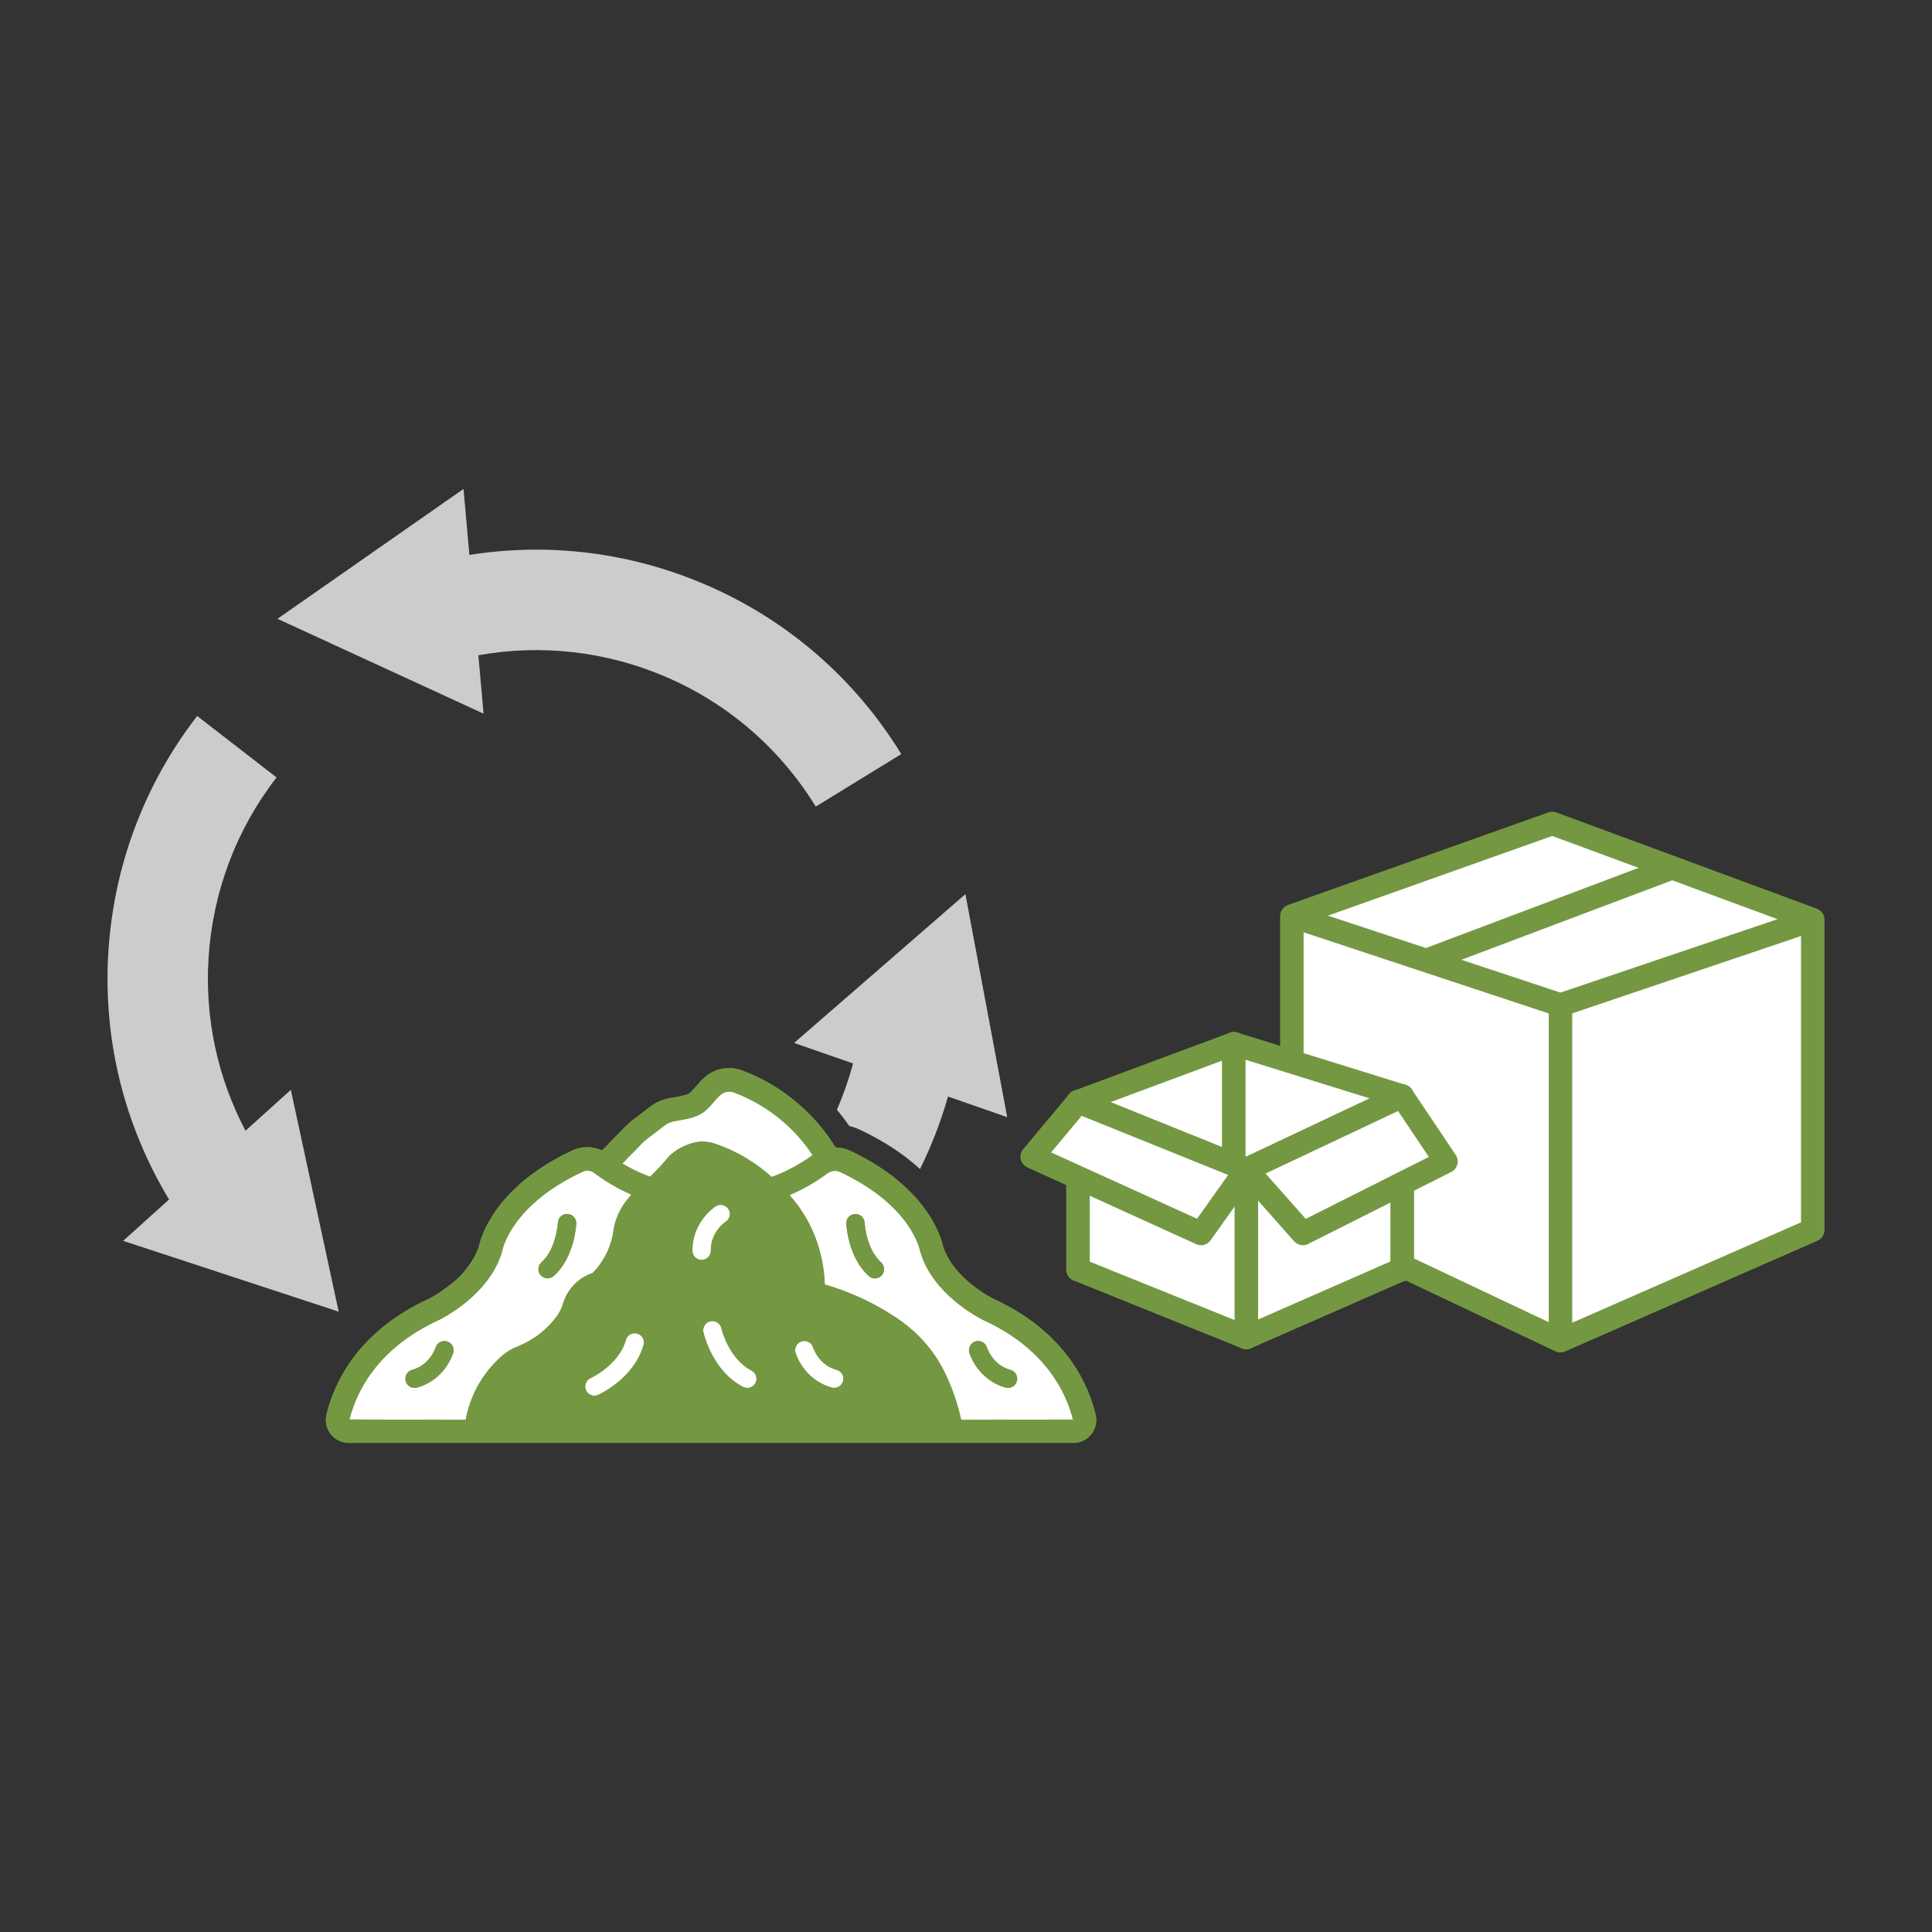 <?xml version="1.0" encoding="UTF-8"?>
<svg xmlns="http://www.w3.org/2000/svg" id="Layer_1" data-name="Layer 1" viewBox="0 0 500 500">
  <rect x="0" y="0" width="500" height="500" fill="#333333" stroke="none"/>
  <path d="M90.27,371.44c-1.54,0-2.91-.88-3.57-2.29-.38-.81-.45-1.83-.19-2.87,1.75-7.07,7.37-20.14,25.35-28.34l.31-.14.05-.04c1.17-.63,2.38-1.38,3.55-2.2,4.34-2.9,6.1-5.29,6.53-5.93,1.75-2.14,2.98-4.38,3.67-6.66l.02-.08.02-.08c.3-1.42,3.48-14.13,23.07-23.26.91-.43,1.89-.64,2.9-.64s2.07.23,3.02.67l1.18.54.98-.85c.59-.51,1.05-.96,1.41-1.37.55-.65,1.14-1.25,1.71-1.83.11-.1.25-.24.39-.39l.14-.15c.63-.62,1.38-1.36,2.12-2.18l1.49-1.41,5.05-3.87c1.18-.92,2.55-1.55,3.97-1.84.49-.09,1.01-.19,1.53-.27,2.31-.4,4-.74,4.98-1.62.6-.55,1.09-1.1,1.56-1.64l.2-.22c.56-.66,1.15-1.36,1.88-2.01,1.42-1.31,3.23-2.02,5.12-2.02.94,0,1.87.17,2.76.51,4.65,1.75,8.94,4.21,12.76,7.31,2.72,2.2,5.17,4.67,7.29,7.35,1.03,1.3,2.03,2.74,3.06,4.41l.58.93,1.09.02c1.06.02,2.05.24,2.94.66,19.41,9.1,22.61,21.77,22.91,23.18l.02.08.02.08c2.79,9.25,13.65,14.73,14.11,14.96,18.17,8.31,23.71,21.5,25.39,28.63.28,1.19.01,2.43-.74,3.39-.75.94-1.88,1.49-3.08,1.49H90.27Z" style="fill: #fff;"></path>
  <polygon points="405.07 346.76 470.36 318.11 470.19 238.16 401.71 212.34 334.31 237.2 334.03 313.85 405.07 346.76" style="fill: #fff;"></polygon>
  <g>
    <g>
      <path d="M123.79,169.57c16.43-2.94,33.24-1,48.66,5.65,16.09,6.94,29.46,18.53,38.67,33.52l22.12-13.59c-12.02-19.57-29.49-34.71-50.51-43.78-19.42-8.37-40.52-11.03-61.26-7.75l-1.52-17.07-48.12,33.59,53.31,24.54-1.35-15.12Z" style="fill: #fff;"></path>
      <path d="M260.65,289.11l-15.31-5.34c-1.86,6.52-4.29,12.8-7.24,18.77-3.83-3.51-8.89-7.04-15.53-10.16-.89-.42-1.82-.75-2.77-.98-.67-.97-1.34-1.88-2.02-2.74-.38-.49-.78-.97-1.18-1.44,1.67-3.86,3.07-7.86,4.18-12l-15.25-5.31,44.31-38.49,10.81,57.69Z" style="fill: #fff;"></path>
      <path d="M63.52,292.62c-7.23-13.75-10.53-29.06-9.56-44.62,1.07-17.12,7.15-33.3,17.6-46.8l-20.53-15.89c-13.64,17.63-21.58,38.75-22.98,61.08-1.4,22.54,4.03,44.66,15.71,64.04l-11.88,10.7,55.76,18.31-12.38-57.37-11.72,10.56Z" style="fill: #fff;"></path>
    </g>
    <g style="opacity: .2;">
      <path d="M123.79,169.57c16.43-2.94,33.24-1,48.66,5.65,16.09,6.94,29.46,18.53,38.67,33.52l22.12-13.59c-12.02-19.57-29.49-34.71-50.51-43.78-19.42-8.37-40.52-11.03-61.26-7.75l-1.52-17.07-48.12,33.59,53.31,24.54-1.35-15.12Z"></path>
      <path d="M260.65,289.11l-15.31-5.34c-1.86,6.52-4.29,12.8-7.24,18.77-3.83-3.51-8.89-7.04-15.53-10.16-.89-.42-1.82-.75-2.77-.98-.67-.97-1.34-1.88-2.02-2.74-.38-.49-.78-.97-1.18-1.44,1.67-3.86,3.07-7.86,4.18-12l-15.25-5.31,44.31-38.49,10.81,57.69Z"></path>
      <path d="M63.52,292.62c-7.23-13.75-10.53-29.06-9.56-44.62,1.07-17.12,7.15-33.3,17.6-46.8l-20.53-15.89c-13.64,17.63-21.58,38.75-22.98,61.08-1.4,22.54,4.03,44.66,15.71,64.04l-11.88,10.7,55.76,18.31-12.38-57.37-11.72,10.56Z"></path>
    </g>
  </g>
  <g>
    <g>
      <path d="M114.62,333.91c-2.04,1.42-3.58,2.19-3.6,2.2-18.68,8.52-24.59,22.13-26.46,29.68-.35,1.4-.29,2.9.32,4.2,1.01,2.14,3.09,3.44,5.38,3.44h187.53c1.82,0,3.52-.83,4.66-2.26,1.12-1.44,1.53-3.3,1.1-5.08-1.77-7.48-7.6-21.35-26.45-29.96-.1-.05-10.5-5.18-13.09-13.75-.41-1.92-3.89-15.14-24.02-24.58-1.2-.56-2.48-.83-3.76-.85-.99-1.59-2.04-3.14-3.19-4.59-2.23-2.82-4.78-5.39-7.6-7.67-3.99-3.25-8.48-5.81-13.31-7.63-3.43-1.31-7.24-.59-9.93,1.89-.83.75-1.48,1.51-2.04,2.18-.53.59-1.02,1.17-1.6,1.7-.63.56-2.48.88-3.96,1.14-.54.08-1.09.19-1.61.29-1.68.34-3.35,1.09-4.79,2.21l-5.13,3.93c-.54.51-1.08,1.02-1.62,1.53-.69.77-1.41,1.48-2.1,2.16-.17.17-.32.34-.51.51-.59.61-1.22,1.26-1.82,1.95-.31.35-.73.75-1.22,1.18-2.4-1.11-5.17-1.16-7.61-.03-20.28,9.45-23.78,22.72-24.19,24.66-.69,2.27-1.92,4.3-3.37,6.06,0,0-1.46,2.4-6.05,5.47ZM166.56,348.06c-2.44,8.67-11.38,12.77-11.76,12.94-.32.14-.65.21-.97.21-.91,0-1.78-.52-2.17-1.41-.54-1.2,0-2.6,1.19-3.14.07-.03,7.3-3.39,9.13-9.89.36-1.27,1.67-2,2.93-1.65,1.27.36,2,1.67,1.65,2.94ZM181.58,326.06c-1.3,0-2.36-1.04-2.38-2.35-.1-7.51,5.77-11.37,6.02-11.53,1.1-.71,2.57-.39,3.29.72.71,1.1.39,2.57-.7,3.28-.18.12-3.91,2.66-3.84,7.47.02,1.31-1.03,2.39-2.35,2.41-.01,0-.02,0-.03,0ZM195.51,357.92c-.42.81-1.25,1.28-2.11,1.28-.37,0-.75-.09-1.1-.27-7.99-4.16-10.17-13.75-10.26-14.16-.28-1.28.53-2.55,1.82-2.83,1.29-.29,2.55.53,2.83,1.81.03.12,1.84,7.85,7.81,10.96,1.17.61,1.62,2.04,1.01,3.21ZM218.18,357.45c-.29,1.05-1.25,1.74-2.29,1.74-.21,0-.42-.03-.64-.09-7.24-2.01-9.29-8.73-9.37-9.01-.37-1.26.35-2.58,1.61-2.95,1.26-.37,2.58.35,2.95,1.6.07.22,1.46,4.5,6.09,5.78,1.27.35,2.01,1.66,1.65,2.93ZM214.06,303.71c.87-.63,1.94-.85,2.89-.58.17.05.32.1.49.19,18.22,8.53,20.57,19.87,20.65,20.31l.09.34c3.28,11.27,15.77,17.39,16.35,17.68,16.54,7.55,21.58,19.39,23.15,25.73l-28.94.07c-.53-2.46-1.3-5.19-2.42-8.09-.61-1.58-1.26-3.05-1.94-4.41-2.84-5.75-7.26-10.52-12.61-14.05-2.12-1.4-4.47-2.78-7.05-4.07-4.1-2.05-7.94-3.44-11.27-4.41-.1-3.12-.65-8.4-3.29-14.2-1.83-4.04-4.04-6.87-5.83-8.93,2.73-1.18,5.1-2.47,7.01-3.69,1.02-.66,1.94-1.29,2.72-1.89ZM161.64,300.55c.61-.71,1.31-1.39,2.04-2.12.2-.2.41-.41.63-.63.45-.45.92-.94,1.4-1.46.57-.63,1.21-1.19,1.88-1.7l4.35-3.33c.71-.54,1.5-.92,2.28-1.09.48-.08.95-.17,1.44-.26,2.38-.41,5.08-.87,7.04-2.63.85-.76,1.51-1.55,2.11-2.23.49-.59.99-1.14,1.55-1.67.99-.9,2.38-1.16,3.65-.68,4.23,1.6,8.16,3.86,11.66,6.68,2.26,1.84,4.32,3.88,6.15,6.12.88,1.07,1.71,2.22,2.49,3.39-.72.53-1.54,1.1-2.49,1.69-2.15,1.35-4.85,2.78-8.08,3.97-2.42-2.15-4.58-3.62-6.02-4.51-3.1-1.92-6.05-3.2-8.56-4.07-1.91-.66-3.99-.77-5.94-.2-2.09.6-3.63,1.48-4.76,2.31-1.79,1.32-1.77,1.94-5.16,5.39-.38.39-.73.73-1.05,1.04-1.42-.53-2.74-1.1-3.95-1.69-1.18-.58-2.25-1.17-3.22-1.75.19-.19.39-.39.55-.58ZM129.91,323.97l.07-.31c.1-.48,2.46-11.88,20.82-20.43.99-.46,2.16-.32,3.04.36.19.14.37.27.56.41,1.44,1.07,3.26,2.24,5.42,3.42,1.1.6,2.31,1.19,3.59,1.75-.07.08-.13.15-.21.23-.45.52-.93,1.12-1.43,1.8-1.57,2.14-2.62,4.65-3,7.28-.23,1.61-.71,3.56-1.67,5.61-1.18,2.52-2.67,4.29-3.76,5.39-1,.32-3.22,1.2-5.16,3.43-1.41,1.62-2.13,3.33-2.5,4.57-.37,1.22-.96,2.37-1.73,3.38-1.02,1.34-2.4,2.86-4.22,4.29-2.09,1.64-4.13,2.67-5.78,3.32-1.48.58-2.85,1.38-4.04,2.43-2.38,2.08-5.44,5.46-7.55,10.42-.93,2.19-1.49,4.27-1.84,6.13l-30.08-.08c1.58-6.46,6.66-18.22,23.17-25.77.53-.26,13.02-6.37,16.3-17.64Z" style="fill: #749842;"></path>
      <path d="M224.84,330.24c.45.41,1.02.61,1.59.61.65,0,1.3-.27,1.77-.79.88-.98.79-2.48-.18-3.36-3.88-3.47-4.25-10.18-4.25-10.25-.06-1.31-1.14-2.3-2.48-2.27-1.31.06-2.33,1.17-2.27,2.48.01.36.44,8.76,5.83,13.58Z" style="fill: #749842;"></path>
      <path d="M260.23,359.11c.21.06.43.09.64.09,1.04,0,2-.69,2.29-1.74.35-1.27-.39-2.58-1.65-2.93-4.63-1.29-6.02-5.59-6.08-5.79-.38-1.25-1.7-1.97-2.95-1.6-1.26.37-1.98,1.69-1.61,2.95.08.28,2.14,7,9.37,9.01Z" style="fill: #749842;"></path>
      <path d="M141.72,330.84c.57,0,1.13-.2,1.59-.61,5.39-4.82,5.82-13.23,5.83-13.58.06-1.31-.96-2.42-2.27-2.48-1.36-.06-2.42.95-2.49,2.26,0,.07-.37,6.78-4.25,10.25-.98.88-1.06,2.38-.19,3.36.47.52,1.12.79,1.77.79Z" style="fill: #749842;"></path>
      <path d="M112.73,348.74c-.06.18-1.44,4.5-6.08,5.79-1.27.35-2.01,1.66-1.65,2.93.29,1.05,1.25,1.74,2.29,1.74.21,0,.43-.03.64-.09,7.24-2.01,9.29-8.73,9.37-9.01.37-1.25-.35-2.56-1.6-2.94-1.25-.38-2.58.33-2.96,1.58Z" style="fill: #749842;"></path>
    </g>
    <g>
      <g>
        <line x1="432.03" y1="224.85" x2="369.09" y2="248.57" style="fill: #fff;"></line>
        <path d="M472.17,237.96c0-.2-.03-.4-.07-.59-.01-.05-.02-.09-.03-.14-.05-.2-.12-.4-.22-.59-.01-.03-.03-.06-.05-.08-.09-.16-.19-.32-.31-.46-.03-.03-.05-.07-.08-.1-.14-.16-.29-.3-.47-.43-.01,0-.02-.02-.03-.03-.02-.02-.05-.02-.07-.04-.15-.1-.32-.2-.49-.27-.04-.02-.07-.03-.1-.05-.02,0-.03-.02-.05-.02l-67.41-24.9c-.67-.25-1.4-.25-2.07-.01l-67.41,23.96s-.05.02-.08.04c-.05.02-.09.04-.13.06-.17.08-.33.16-.48.27-.02.01-.05.02-.07.04,0,0-.02.02-.02.02-.17.13-.33.27-.47.43-.03.03-.06.07-.09.1-.12.15-.23.31-.32.48-.01.02-.02.04-.03.06-.09.19-.17.39-.22.59-.01.05-.02.09-.03.14-.04.19-.07.39-.07.59,0,.01,0,.03,0,.04v77.03c0,1.18.68,2.25,1.74,2.75l69.52,32.88s0,0,.01,0c.18.08.37.14.56.19.05.01.1.02.14.03.19.04.39.06.58.06.18,0,.37-.02.55-.06.05,0,.1-.02.14-.03.17-.04.33-.09.49-.16.01,0,.03,0,.04-.01l65.29-28.65c1.11-.49,1.82-1.58,1.82-2.78v-80.32s0-.03,0-.05ZM403.84,256.88l-25.64-8.49,54.58-20.57,27.24,10.06-56.18,19ZM401.71,216.34l22.36,8.26-55.05,20.75-9.7-3.21-15.63-5.17,58.02-20.62ZM337.37,241.28l19.9,6.59,43.54,14.41v79.9l-63.44-30v-70.9ZM466.1,316.34l-59.21,25.98v-80.06l59.21-20.02v74.1Z" style="fill: #749842;"></path>
      </g>
      <g>
        <g>
          <polygon points="319.31 310.91 279 328.58 279 285.13 319.31 270.13 319.31 310.91" style="fill: #fff;"></polygon>
          <path d="M279,331.62c-.58,0-1.16-.17-1.66-.5-.86-.56-1.38-1.52-1.38-2.54v-43.45c0-1.27.79-2.41,1.98-2.85l40.32-15c.93-.35,1.98-.22,2.8.35.82.57,1.3,1.5,1.3,2.5v40.79c0,1.21-.71,2.3-1.82,2.79l-40.32,17.66c-.39.17-.81.25-1.22.25ZM282.04,287.24v36.68l34.24-15v-34.43l-34.24,12.74ZM319.31,310.91h0,0Z" style="fill: #749842;"></path>
        </g>
        <g>
          <polygon points="319.31 310.91 362.87 328.58 362.87 283.67 319.31 270.13 319.31 310.91" style="fill: #fff;"></polygon>
          <path d="M362.87,331.62c-.39,0-.77-.07-1.14-.22l-43.55-17.66c-1.15-.46-1.9-1.58-1.9-2.82v-40.79c0-.97.46-1.88,1.24-2.45.78-.57,1.79-.74,2.71-.46l43.55,13.54c1.27.4,2.14,1.57,2.14,2.9v44.91c0,1.01-.5,1.96-1.34,2.52-.51.34-1.1.52-1.7.52ZM322.35,308.87l37.47,15.2v-38.15l-37.47-11.65v34.61Z" style="fill: #749842;"></path>
        </g>
        <g>
          <polygon points="362.87 328.45 322.55 346.14 322.55 302.69 362.87 283.67 362.87 328.45" style="fill: #fff;"></polygon>
          <path d="M322.55,349.18c-.58,0-1.16-.17-1.66-.49-.86-.56-1.38-1.52-1.38-2.55v-43.45c0-1.18.68-2.25,1.74-2.75l40.32-19.02c.94-.44,2.04-.38,2.93.18.88.56,1.41,1.53,1.41,2.57v44.78c0,1.21-.71,2.3-1.82,2.78l-40.32,17.69c-.39.17-.81.26-1.22.26ZM325.59,304.62v36.87l34.24-15.02v-38l-34.24,16.15ZM362.87,328.45h0,0Z" style="fill: #749842;"></path>
        </g>
        <g>
          <polygon points="374.22 300.58 337.19 319.21 322.55 302.69 362.87 283.67 374.22 300.58" style="fill: #fff;"></polygon>
          <path d="M337.19,322.25c-.85,0-1.68-.36-2.28-1.02l-14.64-16.52c-.63-.72-.9-1.69-.7-2.63.19-.94.82-1.73,1.68-2.14l40.32-19.02c1.36-.64,2.98-.19,3.82,1.06l11.35,16.91c.49.72.64,1.62.42,2.47-.22.84-.79,1.55-1.57,1.94l-37.03,18.63c-.43.22-.9.33-1.37.33ZM327.52,303.71l10.4,11.73,31.86-16.03-7.97-11.88-34.28,16.18Z" style="fill: #749842;"></path>
        </g>
        <g>
          <polygon points="279 328.58 322.55 346.14 322.55 302.69 279 285.13 279 328.58" style="fill: #fff;"></polygon>
          <path d="M322.55,349.18c-.38,0-.77-.07-1.14-.22l-43.55-17.57c-1.15-.46-1.9-1.58-1.9-2.82v-43.45c0-1.01.5-1.96,1.34-2.52s1.9-.68,2.84-.3l43.55,17.57c1.15.46,1.9,1.58,1.9,2.82v43.45c0,1.01-.5,1.96-1.34,2.52-.51.34-1.1.52-1.7.52ZM282.04,326.52l37.47,15.11v-36.89l-37.47-15.11v36.89Z" style="fill: #749842;"></path>
        </g>
        <g>
          <polygon points="310.81 319.21 267.12 299.35 279 285.13 322.55 302.69 310.81 319.21" style="fill: #fff;"></polygon>
          <path d="M310.81,322.25c-.42,0-.85-.09-1.26-.27l-43.68-19.86c-.86-.39-1.49-1.17-1.71-2.09-.21-.92.02-1.9.63-2.62l11.88-14.22c.84-1.01,2.25-1.37,3.47-.87l43.55,17.57c.86.35,1.52,1.07,1.78,1.97.26.89.1,1.86-.44,2.62l-11.74,16.52c-.59.82-1.52,1.28-2.48,1.28ZM272.02,298.24l37.77,17.17,8.06-11.33-37.92-15.3-7.9,9.46Z" style="fill: #749842;"></path>
        </g>
      </g>
    </g>
  </g>
  <g>
    <path d="M114.62,333.91c-2.04,1.42-3.58,2.19-3.6,2.2-18.68,8.52-24.59,22.13-26.46,29.68-.35,1.4-.29,2.9.32,4.2,1.01,2.14,3.09,3.44,5.38,3.44h187.53c1.82,0,3.52-.83,4.66-2.26,1.12-1.44,1.53-3.3,1.1-5.08-1.77-7.48-7.6-21.35-26.45-29.96-.1-.05-10.5-5.18-13.09-13.75-.41-1.92-3.89-15.14-24.02-24.58-1.2-.56-2.48-.83-3.76-.85-.99-1.59-2.04-3.14-3.19-4.59-2.23-2.82-4.78-5.39-7.6-7.67-3.99-3.25-8.48-5.81-13.31-7.63-3.43-1.31-7.24-.59-9.93,1.89-.83.75-1.48,1.51-2.04,2.18-.53.59-1.02,1.17-1.6,1.7-.63.56-2.48.88-3.96,1.14-.54.08-1.09.19-1.61.29-1.68.34-3.35,1.09-4.79,2.21l-5.13,3.93c-.54.51-1.08,1.02-1.62,1.53-.69.77-1.41,1.48-2.1,2.16-.17.17-.32.34-.51.51-.59.61-1.22,1.26-1.82,1.95-.31.35-.73.75-1.22,1.18-2.4-1.11-5.17-1.16-7.61-.03-20.28,9.45-23.78,22.72-24.19,24.66-.69,2.27-1.92,4.3-3.37,6.06,0,0-1.46,2.4-6.05,5.47ZM166.56,348.06c-2.44,8.67-11.38,12.77-11.76,12.94-.32.14-.65.21-.97.21-.91,0-1.78-.52-2.17-1.41-.54-1.2,0-2.6,1.19-3.14.07-.03,7.3-3.39,9.13-9.89.36-1.27,1.67-2,2.93-1.65,1.27.36,2,1.67,1.65,2.94ZM181.58,326.06c-1.3,0-2.36-1.04-2.38-2.35-.1-7.51,5.77-11.37,6.02-11.53,1.1-.71,2.57-.39,3.29.72.71,1.1.39,2.57-.7,3.28-.18.12-3.91,2.66-3.84,7.47.02,1.31-1.03,2.39-2.35,2.41-.01,0-.02,0-.03,0ZM195.51,357.92c-.42.81-1.25,1.28-2.11,1.28-.37,0-.75-.09-1.1-.27-7.99-4.16-10.17-13.75-10.26-14.16-.28-1.28.53-2.55,1.82-2.83,1.29-.29,2.55.53,2.83,1.81.03.12,1.84,7.85,7.81,10.96,1.17.61,1.62,2.04,1.01,3.21ZM218.18,357.45c-.29,1.05-1.25,1.74-2.29,1.74-.21,0-.42-.03-.64-.09-7.24-2.01-9.29-8.73-9.37-9.01-.37-1.26.35-2.58,1.61-2.95,1.26-.37,2.58.35,2.95,1.6.07.22,1.46,4.5,6.09,5.78,1.27.35,2.01,1.66,1.65,2.93ZM214.06,303.71c.87-.63,1.94-.85,2.89-.58.17.05.32.1.49.19,18.22,8.53,20.57,19.87,20.65,20.31l.09.34c3.28,11.27,15.77,17.39,16.35,17.68,16.54,7.55,21.58,19.39,23.15,25.73l-28.94.07c-.53-2.46-1.3-5.19-2.42-8.09-.61-1.58-1.26-3.05-1.94-4.41-2.84-5.75-7.26-10.52-12.61-14.05-2.12-1.4-4.47-2.78-7.05-4.07-4.1-2.05-7.94-3.44-11.27-4.41-.1-3.12-.65-8.4-3.29-14.2-1.83-4.04-4.04-6.87-5.83-8.93,2.73-1.18,5.1-2.47,7.01-3.69,1.02-.66,1.94-1.29,2.72-1.89ZM161.64,300.55c.61-.71,1.31-1.39,2.04-2.12.2-.2.41-.41.63-.63.45-.45.92-.94,1.4-1.46.57-.63,1.21-1.19,1.88-1.7l4.35-3.33c.71-.54,1.5-.92,2.28-1.09.48-.08.95-.17,1.44-.26,2.38-.41,5.08-.87,7.04-2.63.85-.76,1.51-1.55,2.11-2.23.49-.59.99-1.14,1.55-1.67.99-.9,2.38-1.16,3.65-.68,4.23,1.6,8.16,3.86,11.66,6.68,2.26,1.84,4.32,3.88,6.15,6.12.88,1.07,1.71,2.22,2.49,3.39-.72.53-1.54,1.1-2.49,1.69-2.15,1.35-4.85,2.78-8.08,3.97-2.42-2.15-4.58-3.62-6.02-4.51-3.1-1.92-6.05-3.2-8.56-4.07-1.91-.66-3.99-.77-5.94-.2-2.09.6-3.63,1.48-4.76,2.31-1.79,1.32-1.77,1.94-5.16,5.39-.38.39-.73.73-1.05,1.04-1.42-.53-2.74-1.1-3.95-1.69-1.18-.58-2.25-1.17-3.22-1.75.19-.19.39-.39.55-.58ZM129.91,323.97l.07-.31c.1-.48,2.46-11.88,20.82-20.43.99-.46,2.16-.32,3.04.36.19.14.37.27.56.41,1.44,1.07,3.26,2.24,5.42,3.42,1.1.6,2.31,1.19,3.59,1.75-.07.08-.13.15-.21.23-.45.52-.93,1.12-1.43,1.8-1.57,2.14-2.62,4.65-3,7.28-.23,1.61-.71,3.56-1.67,5.61-1.18,2.52-2.67,4.29-3.76,5.39-1,.32-3.22,1.2-5.16,3.43-1.41,1.62-2.13,3.33-2.5,4.57-.37,1.22-.96,2.37-1.73,3.38-1.02,1.34-2.4,2.86-4.22,4.29-2.09,1.64-4.13,2.67-5.78,3.32-1.48.58-2.85,1.38-4.04,2.43-2.38,2.08-5.44,5.46-7.55,10.42-.93,2.19-1.49,4.27-1.84,6.13l-30.08-.08c1.58-6.46,6.66-18.22,23.17-25.77.53-.26,13.02-6.37,16.3-17.64Z" style="fill: #749842;"></path>
    <path d="M224.84,330.24c.45.41,1.02.61,1.59.61.65,0,1.3-.27,1.77-.79.88-.98.79-2.48-.18-3.36-3.88-3.47-4.25-10.18-4.25-10.25-.06-1.31-1.14-2.3-2.48-2.27-1.31.06-2.33,1.17-2.27,2.48.01.36.44,8.76,5.83,13.58Z" style="fill: #749842;"></path>
    <path d="M260.23,359.11c.21.06.43.09.64.09,1.04,0,2-.69,2.29-1.74.35-1.27-.39-2.58-1.65-2.93-4.63-1.29-6.02-5.59-6.08-5.79-.38-1.25-1.7-1.97-2.95-1.6-1.26.37-1.98,1.69-1.61,2.95.08.28,2.14,7,9.37,9.01Z" style="fill: #749842;"></path>
    <path d="M141.72,330.84c.57,0,1.13-.2,1.59-.61,5.39-4.82,5.82-13.23,5.83-13.58.06-1.31-.96-2.42-2.27-2.48-1.36-.06-2.42.95-2.49,2.26,0,.07-.37,6.78-4.25,10.25-.98.88-1.06,2.38-.19,3.36.47.52,1.12.79,1.77.79Z" style="fill: #749842;"></path>
    <path d="M112.73,348.74c-.06.18-1.44,4.5-6.08,5.79-1.27.35-2.01,1.66-1.65,2.93.29,1.05,1.25,1.74,2.29,1.74.21,0,.43-.03.64-.09,7.24-2.01,9.29-8.73,9.37-9.01.37-1.25-.35-2.56-1.6-2.94-1.25-.38-2.58.33-2.96,1.58Z" style="fill: #749842;"></path>
  </g>
</svg>
